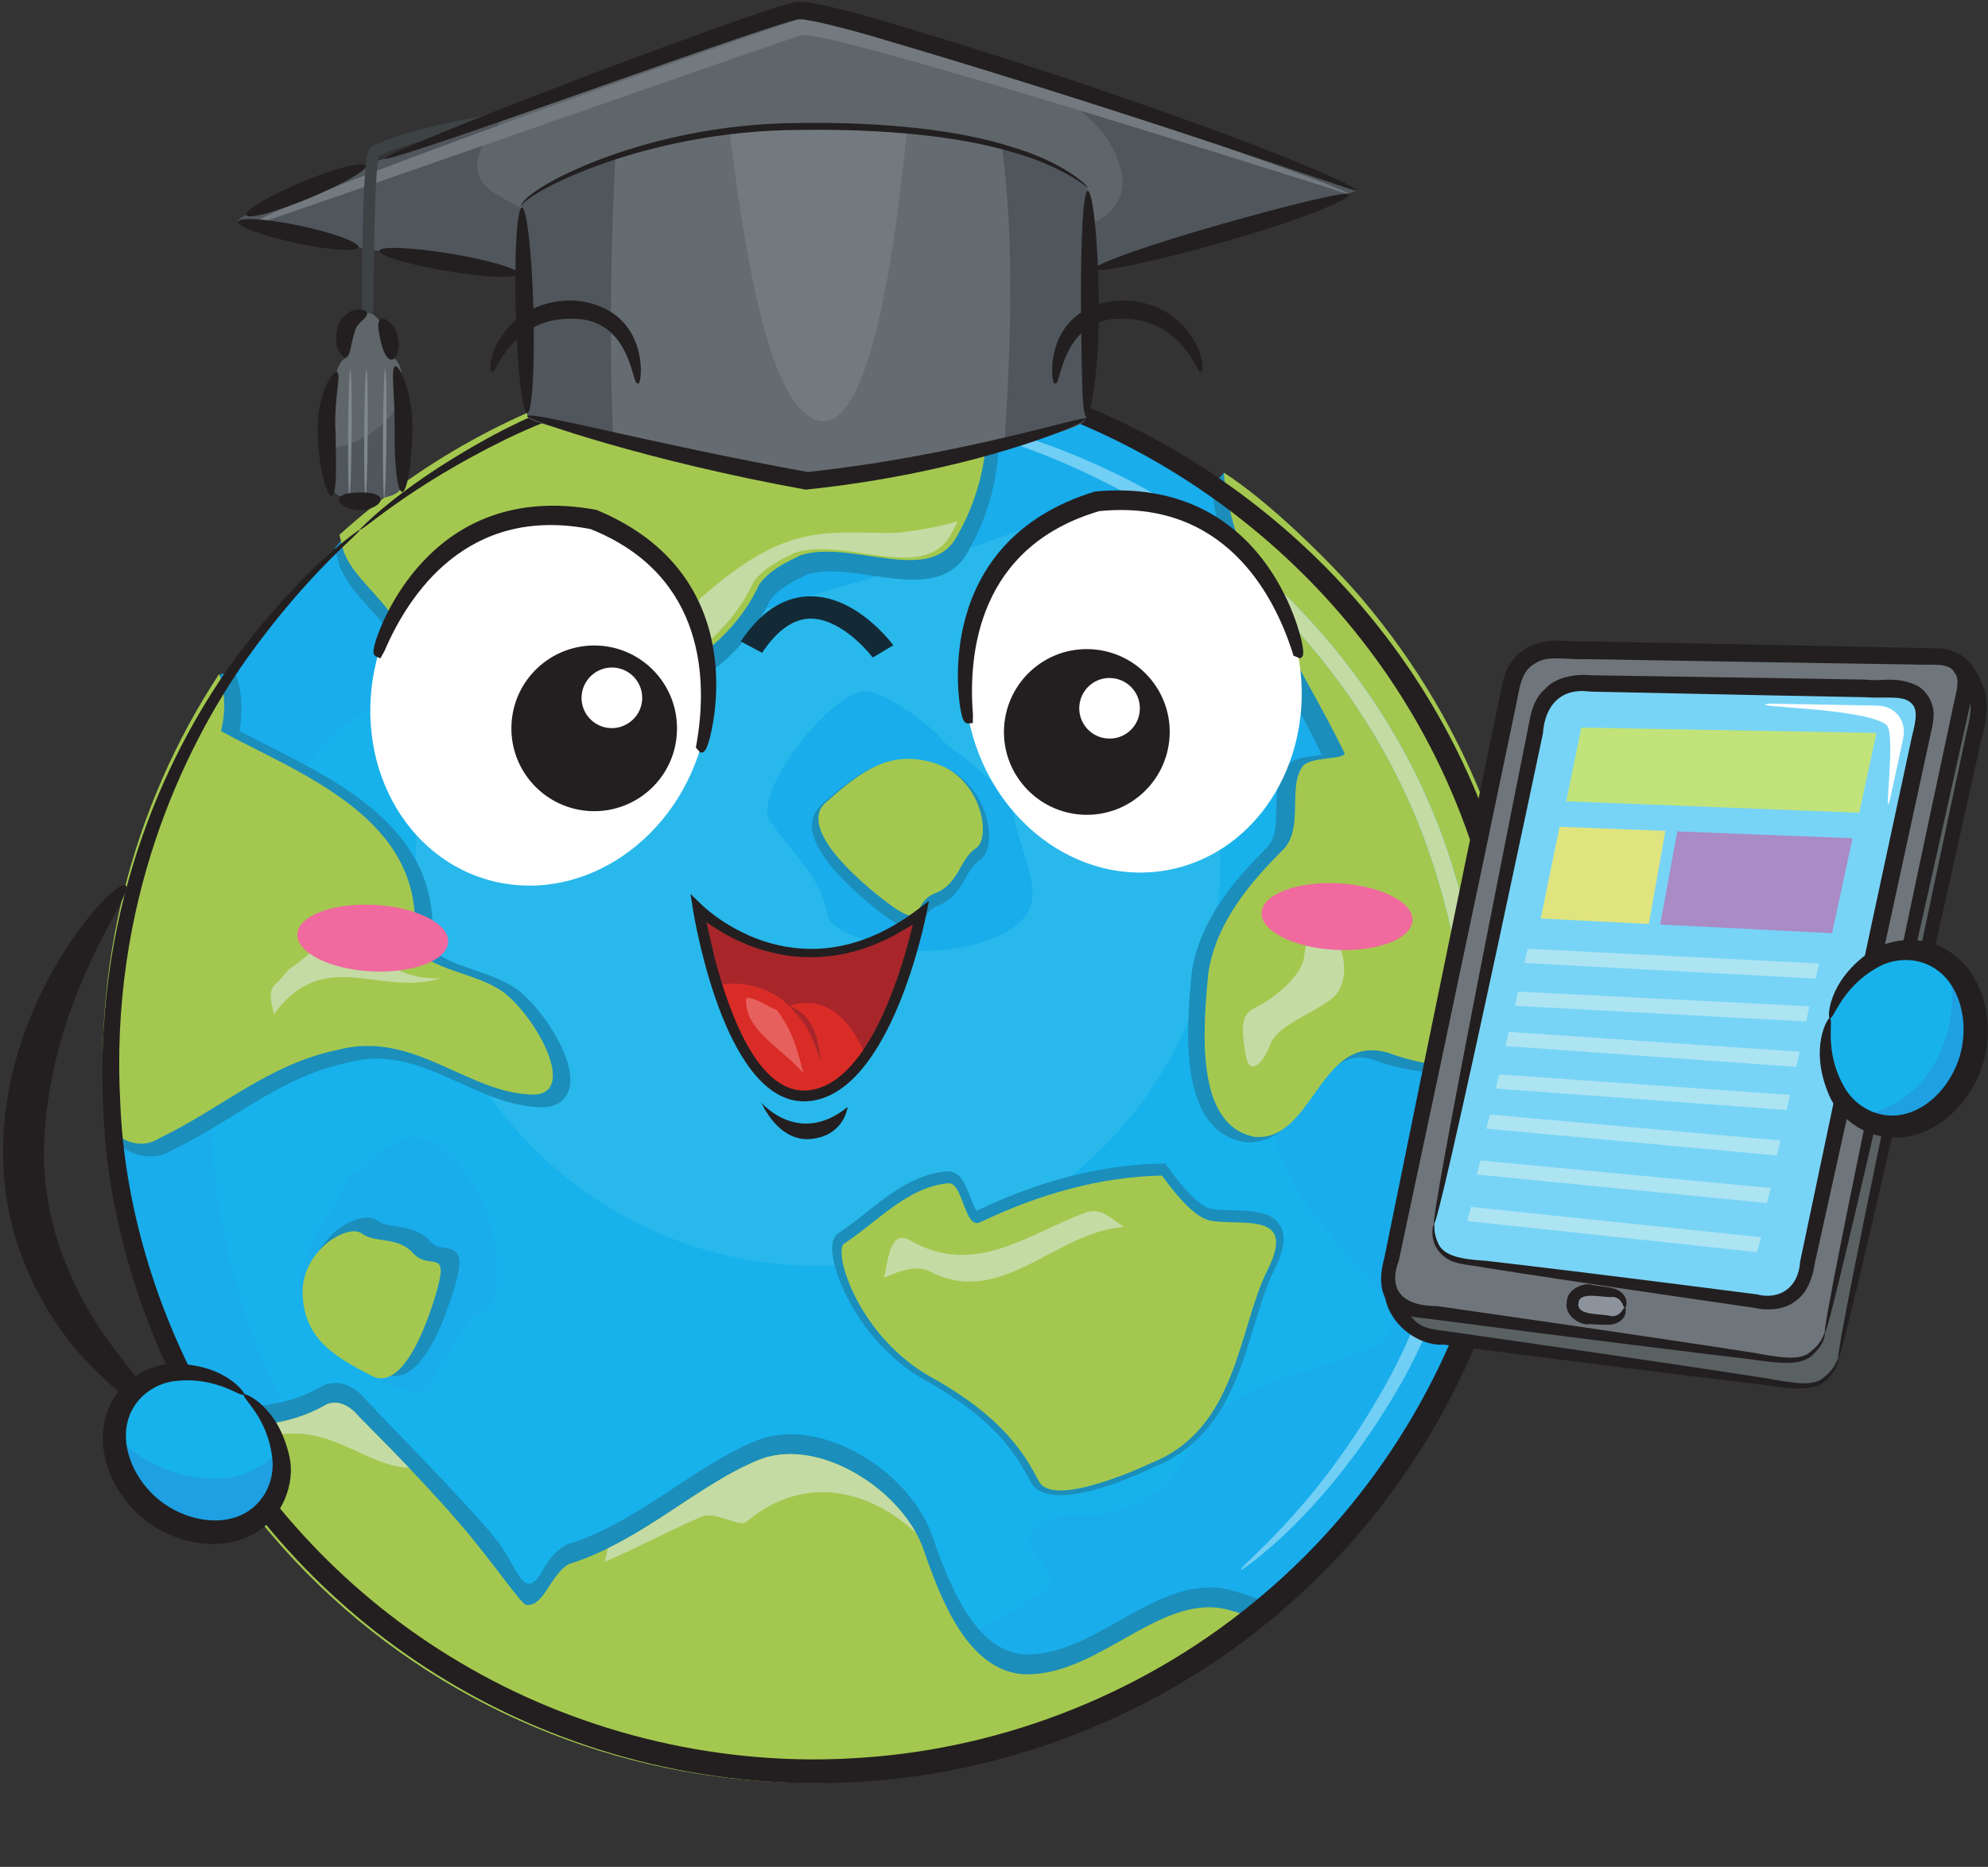 <?xml version="1.0" encoding="UTF-8"?><svg xmlns="http://www.w3.org/2000/svg" xmlns:xlink="http://www.w3.org/1999/xlink" height="421.3" preserveAspectRatio="xMidYMid meet" version="1.0" viewBox="-0.7 -0.4 448.6 421.3" width="448.6" zoomAndPan="magnify"><rect x="-0.7" y="-0.4" width="448.6" height="421.3" fill="#333333" stroke="none"/><defs><clipPath id="a"><path d="M 22 79 L 345 79 L 345 402.02 L 22 402.02 Z M 22 79"/></clipPath><clipPath id="b"><path d="M 311 146 L 447.871 146 L 447.871 313 L 311 313 Z M 311 146"/></clipPath><clipPath id="c"><path d="M 409 211 L 447.871 211 L 447.871 257 L 409 257 Z M 409 211"/></clipPath></defs><g><g><path d="M 80.465 119.109 C 147.441 62.355 247.742 70.648 304.492 137.629 C 361.242 204.602 352.945 304.898 285.969 361.656 C 218.992 418.402 118.691 410.109 61.941 343.133 C 5.195 276.152 13.48 175.855 80.465 119.109" fill="#17b2eb"/></g><g><path d="M 125.18 125.211 C 163.434 92.801 220.719 97.535 253.129 135.789 C 285.539 174.039 280.805 231.324 242.547 263.738 C 204.297 296.148 147.016 291.41 114.602 253.156 C 82.191 214.906 86.926 157.621 125.18 125.211" fill="#29b8eb"/></g><g><path d="M 58.277 338.625 C 61.945 334.422 65.152 329.848 67.684 324.758 C 40.43 278.754 38.777 216.344 69.711 170.977 C 83.48 152.152 106.777 153.617 126.809 161.469 C 130.062 162.445 134.176 161.477 136.344 159.672 C 141.539 154.113 143.602 146.273 151.195 143.617 C 181.629 133.016 212.289 127.125 242.961 113.855 C 249.234 111.086 258.773 109.277 263.598 115.074 C 271.316 125.82 274.211 138.137 283.254 149.008 C 291.695 159.152 284.324 173.875 287.816 186.914 C 291.434 198.625 305.914 208.645 299.988 222.168 C 294.789 235.078 283.68 246.785 287.895 259.219 C 291.516 270.93 302.609 281.316 311.055 291.461 C 312.738 294.961 314.309 299.789 312.133 301.602 C 297.887 311.008 276.039 308.336 266.855 328.254 C 264.316 334.047 257.074 340.074 248.258 341.273 C 242.227 341.395 234.246 340.668 231.715 346.457 C 230.746 349.719 238.949 355.156 235.328 358.172 C 200.633 382.551 156.758 384.805 114.777 383.883 C 169.488 409.934 236.734 403.367 285.969 361.656 C 337.84 317.707 354.508 247.641 333.043 187.16 C 326.785 169.543 317.297 152.738 304.492 137.629 C 281.246 110.191 250.695 92.605 218.121 85.301 C 171.172 74.766 120.008 85.598 80.465 119.109 C 14.965 174.594 5.605 271.727 58.277 338.625" fill="#19adec"/></g><g><path d="M 172.891 184.66 C 179.402 193.969 184.367 197.035 186.176 206.582 C 187.738 211.41 205.57 214.672 207.621 214.18 C 216.121 214.258 227.836 211.547 231.27 205.402 C 234.312 199.941 229.613 191.414 228.312 184.992 C 227.594 178.234 218.789 172.078 211.902 166.758 C 212.57 166.254 200.902 156.141 194.48 155.555 C 187.121 155.555 169.52 177.66 172.891 184.66" fill="#19adec"/></g><g><path d="M 59.578 343.891 C 87.254 376.551 125.969 396.66 168.594 400.52 C 211.168 404.367 252.809 391.59 285.844 364.523 L 285.371 361.301 C 282.305 360.027 279.293 359.023 276.438 358.305 C 267.801 356.371 259.703 360.934 251.871 365.352 C 244.926 369.27 237.742 373.328 230.215 372.941 C 219.789 371.984 213.914 358.723 209.559 345.879 C 206.641 337.914 199.293 330.422 190.379 326.285 C 183.336 323.02 176.277 322.383 170.508 324.496 C 164.035 327.027 158.043 330.984 151.691 335.164 C 144.102 340.168 136.254 345.352 127.289 348.156 L 127.113 348.211 L 126.949 348.297 C 124.633 349.559 122.977 351.75 121.816 353.871 C 117.676 361.461 116.062 353.43 111.926 347.875 C 106.625 340.77 86.289 320.285 81.719 315.336 C 79.039 312.109 75.641 310.93 72.461 312.172 L 72.32 312.223 L 72.191 312.301 C 64.285 316.922 55.094 318.129 44.094 315.984 L 42.074 318.777 C 47.098 327.66 52.984 336.109 59.578 343.891" fill="#1b8ebc"/></g><g><path d="M 229.992 377.414 C 217.961 376.309 211.883 361.594 207.637 349.07 C 202.781 335.805 184.305 323.996 171.043 328.855 C 157.051 334.312 144.398 347.324 127.734 352.543 C 123.477 354.852 122.133 362.145 118.121 361.781 C 116.938 361.82 110.973 352.602 102.824 343.164 C 93.246 332.055 81.301 320.387 80.199 319.195 C 78.379 317.004 75.824 315.422 73.031 316.512 C 63.719 321.957 52.84 322.152 42.887 320.203 C 47.781 328.852 53.52 337.621 60.176 345.48 C 116.766 412.266 217.059 420.883 284.52 365.633 C 281.648 364.438 278.754 363.445 275.852 362.727 C 260.652 359.305 246.777 378.273 229.992 377.414" fill="#a4c84f"/></g><g><path d="M 157.941 341.734 C 161.348 340.793 166.316 344.488 167.855 342.934 C 180.965 331.938 195.828 335.98 206.059 345.629 C 199.586 333.871 183.141 324.426 171.043 328.855 C 159.59 333.328 149.031 342.84 136.449 349.016 C 136.242 350.008 136.004 351.016 135.805 352.023 C 143.105 348.941 150.332 344.957 157.941 341.734" fill="#c5dba4"/></g><g><path d="M 91.59 330.852 C 91.43 330.688 91.273 330.52 91.117 330.352 C 91.031 330.5 90.945 330.656 90.859 330.805 C 91.105 330.824 91.348 330.844 91.59 330.852" fill="#c5dba4"/></g><g><path d="M 64.051 323.16 C 74.848 322.336 82.082 330.027 90.859 330.805 C 90.945 330.656 91.031 330.5 91.117 330.352 C 85.465 324.445 80.863 319.914 80.199 319.195 C 78.379 317.004 75.824 315.422 73.031 316.512 C 66.738 320.191 59.727 321.465 52.773 321.316 C 56.637 322.578 60.422 323.391 64.051 323.16" fill="#c5dba4"/></g><g><path d="M 279.91 257.305 L 280 257.328 L 280.09 257.336 C 287.25 257.984 291.348 252.238 294.953 247.16 C 299.77 240.391 303.086 236.379 310.254 239.117 C 321.641 243.102 334.117 242.531 342.852 237.66 L 343.824 235.941 C 342.812 198.785 329.559 164.133 305.488 135.727 C 294.918 123.242 280.531 109.551 275.469 106.281 L 272.781 109.312 C 274.25 129.344 288.547 151.25 297.566 169.957 C 297.172 170.016 296.762 170.066 296.426 170.113 C 294.117 170.398 291.492 170.715 289.93 172.023 L 289.809 172.117 L 289.699 172.238 C 287.453 174.848 287.391 178.488 287.328 182.004 C 287.273 185.406 287.219 188.613 285.348 190.684 C 277.523 198.504 269.977 207.418 268.195 219.156 L 268.195 219.207 L 268.188 219.27 C 267.062 231.555 264.973 254.422 279.91 257.305" fill="#1b8ebc"/></g><g><path d="M 293.512 172.23 C 289.648 176.715 293.629 186.059 289.023 191.156 C 281.422 198.742 273.691 207.711 271.941 219.285 C 270.812 231.617 268.809 253.527 282.383 256.148 C 296.078 257.402 297.082 231.262 313.77 237.613 C 324.23 241.266 336.473 241.281 345.508 236.234 C 344.52 200.289 331.77 164.406 306.715 134.84 C 299.547 126.383 285.215 112.395 275.469 106.281 C 276.992 127.078 293.344 150.16 302.73 169.625 C 302.598 170.992 295.75 170.367 293.512 172.23" fill="#a4c84f"/></g><g><path d="M 23.828 256.098 C 28.785 260.816 33.977 261.848 38.434 258.988 L 38.234 259.094 C 43.27 256.676 47.836 253.867 52.254 251.145 C 60.414 246.129 68.117 241.387 78.055 239.328 C 87.441 236.887 95.047 240.336 103.102 243.996 C 109.062 246.691 115.227 249.48 121.938 249.492 C 125.898 249.289 127.215 246.961 127.672 245.594 C 129.656 239.48 122.352 228.004 116.453 223.238 C 113.484 220.945 109.676 219.641 106 218.395 C 100.234 216.43 96.73 215.02 96.734 212.062 L 96.73 212.234 C 98.973 187.699 77.121 176.645 59.566 167.766 C 59.566 167.766 55.02 165.414 53.32 164.539 C 54.125 160.297 53.945 156.195 52.633 152.059 L 49.227 151.594 C 29.289 181.891 20.059 218.574 23.242 254.887 L 23.309 255.602 L 23.828 256.098" fill="#1b8ebc"/></g><g><path d="M 23.086 253.746 C 26.625 257.109 31.07 259.172 35.363 256.41 C 49.473 249.613 59.816 239.77 75.629 236.492 C 92.902 232.008 105.059 246.609 119.891 246.617 C 129.371 246.141 120.746 229.836 113.215 223.746 C 106.285 218.391 92.789 218.504 92.785 211.086 C 95.238 184.328 67.148 174.34 49.16 164.602 C 50.34 159.863 50.027 155.605 48.77 151.664 C 28.715 182.133 19.984 218.27 23.086 253.746" fill="#a4c84f"/></g><g><path d="M 98.68 220.395 C 87.859 220.75 82.395 214.184 77.773 205.664 C 73.863 210.199 69.57 215.051 64.496 218.324 C 63.59 219.477 62.594 220.613 61.469 221.719 C 59.578 223.281 60.691 225.992 61.09 228.559 C 61.309 228.305 61.48 228.051 61.586 227.793 C 73.023 213.328 84.82 224.52 98.68 220.395" fill="#c5dba4"/></g><g><path d="M 92.047 155.504 C 96.551 157.477 101.527 156.723 106.336 156 C 110.652 155.348 114.727 154.742 118.406 155.93 C 120.332 156.789 121.574 157.949 122.773 159.066 C 124.93 161.066 127.145 163.141 132.164 162.605 L 132.258 162.598 L 132.352 162.57 C 144.586 160.039 154.422 155.691 161.762 149.578 C 166.645 145.516 170.41 140.664 173.078 135.062 C 173.645 134.289 174.305 133.609 175.035 133.004 C 176.871 131.477 179.145 130.363 181.516 129.223 C 185.703 127.965 190.988 128.738 196.113 129.492 C 202.77 130.488 210.121 131.586 214.953 127.566 C 216.18 126.539 217.238 125.188 218.09 123.422 C 224.699 111.75 226.488 97.195 222.742 85.414 L 221.367 84.141 C 197.176 78.406 171.613 78.332 147.449 83.887 C 122.117 89.715 99.145 101.246 79.176 118.16 L 74.875 123.262 L 75.957 127.398 L 75.977 127.441 C 77.34 130.953 79.938 133.816 82.438 136.574 C 84.227 138.551 86.066 140.59 87.484 142.871 C 87.949 143.891 88.055 145.496 88.152 147.051 C 88.344 150.141 88.594 153.988 92.047 155.504" fill="#1b8ebc"/></g><g><path d="M 76.906 124.207 C 79.098 129.801 84.812 133.699 88.332 139.414 C 90.035 142.938 88.082 149.504 91.973 151.207 C 99.758 154.621 109.73 148.793 118.238 151.586 C 124.078 154.152 124.316 158.891 131.129 158.168 C 146.941 154.891 163.121 147.609 170.664 131.434 C 172.988 128.27 176.504 126.574 180.035 124.875 C 191.84 121.227 209.703 132.309 215.547 120.027 C 221.379 109.805 224.008 95.73 220.094 83.441 C 172.289 72.125 119.926 82.871 79.57 117.062 C 78.32 118.121 77.098 119.203 75.891 120.285 C 76.184 121.594 76.52 122.902 76.906 124.207" fill="#a4c84f"/></g><g><path d="M 181.094 120.703 C 158.367 125.648 145.871 153.621 123.887 154.902 C 125.484 156.238 126.539 157.953 129.836 157.594 C 145.645 154.324 161.82 147.039 169.371 130.863 C 171.684 127.711 175.219 126.004 178.742 124.309 C 190.535 120.656 208.41 131.734 214.258 119.461 C 214.656 118.746 215.043 118 215.422 117.254 C 210.895 118.492 206.242 119.398 201.398 119.859 C 195.328 119.977 187.297 119.246 181.094 120.703" fill="#c5dba4"/></g><g><path d="M 187.551 195.914 C 190.121 198.887 193.262 201.66 195.438 203.469 C 197.602 205.25 198.812 206.246 199.609 206.699 C 199.605 206.703 199.594 206.699 199.594 206.699 C 202.492 208.77 204.176 209.449 205.582 209.125 C 206.918 208.824 207.516 207.734 208.039 206.773 C 208.637 205.695 209.184 204.676 210.77 204.078 C 214.348 202.719 215.906 199.996 217.281 197.594 C 218.195 195.996 218.98 194.613 220.227 193.812 C 222.008 192.668 222.82 189.941 222.387 186.508 C 221.695 181.016 217.902 174.449 210.977 172.145 C 200.137 168.535 193.254 173.602 184.703 181.164 C 182.133 183.441 180.543 187.84 187.551 195.914" fill="#1b8ebc"/></g><g><path d="M 200.449 203.984 C 208.254 209.551 204.914 203.227 210.285 201.195 C 215.684 199.145 215.863 193.395 219.48 191.059 C 223.105 188.742 220.875 175.371 210.559 171.938 C 200.246 168.508 193.656 173.609 185.672 180.68 C 177.688 187.742 200.449 203.984 200.449 203.984" fill="#a4c84f"/></g><g><path d="M 67.934 284.988 C 66.41 289.602 67.355 296.055 70.438 299.117 C 77.266 305.414 84.867 313.238 94.125 313.789 C 94.727 313.527 95.25 313.207 95.629 312.805 C 101.387 304.195 102.363 298.953 109.871 294.277 C 113.465 291.352 110.348 275.117 109.262 273.531 C 106.508 266.281 100.34 257.215 93.988 256.34 C 88.352 255.559 82.672 262.328 77.656 265.562 C 75.582 272.121 69.594 277.527 67.934 284.988" fill="#19adec"/></g><g><path d="M 97.164 302.188 C 98.836 299.012 100.156 295.434 100.969 292.988 C 101.777 290.559 102.219 289.203 102.344 288.371 L 102.352 288.387 C 103.152 285.23 103.18 283.586 102.438 282.496 C 101.734 281.461 100.609 281.312 99.617 281.188 C 98.512 281.039 97.469 280.906 96.434 279.754 C 94.098 277.16 91.266 276.734 88.766 276.359 C 87.109 276.113 85.676 275.902 84.586 275.105 C 83.027 273.973 80.438 274.184 77.66 275.68 C 73.223 278.082 68.895 283.473 69.219 290.125 C 69.727 300.523 76.316 304.707 85.566 309.477 C 88.344 310.914 92.605 310.801 97.164 302.188" fill="#1b8ebc"/></g><g><path d="M 98.16 289.855 C 100.316 281.387 96.047 286.312 92.539 282.418 C 89.016 278.512 84.066 280.258 80.891 277.945 C 77.723 275.637 67.102 281.949 67.59 291.848 C 68.074 301.734 74.594 305.66 83.227 310.105 C 91.871 314.566 98.16 289.855 98.16 289.855" fill="#a4c84f"/></g><g><path d="M 300.348 210.512 C 303.285 215.559 303.781 222.074 299.445 225.273 C 295.105 228.473 287.445 231.145 285.945 235.277 C 284.434 239.418 281.188 242.934 280.348 237.461 C 279.492 231.992 279.133 228.59 282.422 227.082 C 285.703 225.59 293.168 220.207 293.609 215.301 C 294.059 210.395 297.426 205.531 300.348 210.512" fill="#c5dba4"/></g><g><path d="M 327.551 196.844 C 342.02 243.762 329.395 289.633 312.949 316.023 C 296.402 343.164 279.227 354.023 279.387 353.891 C 278.555 353.188 294.949 341.598 310.539 314.621 C 326.059 288.336 337.848 243.633 323.77 197.98 C 310.23 152.172 275.562 121.594 248.191 108.207 C 220.328 94.199 200.242 93.746 200.551 92.617 C 200.336 92.68 220.676 92.094 249.422 105.703 C 277.621 118.676 313.633 149.75 327.551 196.844" fill="#29b8eb"/></g><g><path d="M 323.77 197.98 C 337.848 243.633 326.059 288.336 310.539 314.621 C 294.949 341.598 278.555 353.188 279.387 353.891 C 279.227 354.023 296.402 343.164 312.949 316.023 C 329.395 289.633 342.02 243.762 327.551 196.844 C 313.633 149.75 277.621 118.676 249.422 105.703 C 220.676 92.094 200.336 92.68 200.551 92.617 C 200.242 93.746 220.328 94.199 248.191 108.207 C 250.094 109.137 252.035 110.16 253.996 111.254 C 257.703 111.215 261.223 112.219 263.598 115.074 C 264.492 116.324 265.32 117.598 266.105 118.883 C 289.172 135.094 313.066 161.773 323.77 197.98" fill="#71cef4"/></g><g><path d="M 200.551 92.617 C 200.336 93.395 209.734 93.852 224.656 98.59 C 224.66 97.879 224.648 97.172 224.617 96.469 C 209.691 92.41 200.406 92.66 200.551 92.617" fill="#8cc9e3"/></g><g><path d="M 221.91 97.746 C 221.938 97.09 221.941 96.43 221.941 95.77 C 208.59 92.441 200.414 92.66 200.551 92.617 C 200.352 93.344 208.594 93.793 221.91 97.746" fill="#c5dba4"/></g><g><path d="M 327.551 196.844 C 317.645 163.32 296.547 137.926 275.031 121.387 C 275.586 123.336 276.227 125.293 276.93 127.254 C 296.316 143.676 314.742 167.434 323.77 197.98 C 328.336 212.789 330.168 227.496 330.051 241.516 C 331.348 241.379 332.625 241.18 333.867 240.926 C 334.023 226.734 332.176 211.844 327.551 196.844" fill="#8cc9e3"/></g><g><path d="M 327.551 196.844 C 318.461 166.086 299.945 142.16 280.336 125.652 C 281.332 128.184 282.438 130.719 283.625 133.258 C 300.465 149.273 315.789 170.977 323.77 197.98 C 328.191 212.324 330.062 226.574 330.062 240.188 C 331.348 240.148 332.625 240.051 333.887 239.891 C 333.938 226.016 332.062 211.48 327.551 196.844" fill="#c5dba4"/></g><g clip-path="url(#a)"><path d="M 287.754 363.758 C 260.996 386.527 227.453 399.469 194.488 401.625 C 161.441 403.977 129.227 395.703 102.969 380.559 C 49.484 349.863 23.832 294.035 22.555 248.785 C 20.527 202.57 38.152 167.344 53.055 147.262 C 68.426 126.875 80.535 119.062 80.465 119.109 C 81.016 119.637 69.418 128.016 54.797 148.512 C 40.609 168.711 23.961 203.516 26.445 248.586 C 28.184 292.73 53.574 346.672 105.492 376.152 C 130.984 390.695 162.176 398.586 194.113 396.234 C 225.98 394.074 258.328 381.555 284.191 359.551 C 310.137 337.652 327.801 307.805 335.168 276.723 C 342.73 245.602 340.07 213.539 329.91 186.004 C 309.355 129.949 260.312 96.051 217.055 87.086 C 173.004 77.234 135.938 87.941 113.68 98.617 C 91.062 109.676 80.895 119.738 80.465 119.109 C 80.406 119.172 90.102 108.512 112.734 96.695 C 134.992 85.293 172.637 73.695 217.891 83.281 C 262.316 91.969 313.176 126.441 334.672 184.238 C 345.301 212.629 348.168 245.766 340.422 277.973 C 332.879 310.141 314.605 341.098 287.754 363.758" fill="#231f20"/></g><g><path d="M 208.273 311.219 C 223.508 319.73 228.418 327.422 231.824 333.949 C 235.719 341.41 254.109 333.34 259.656 330.691 L 259.531 330.738 C 274.43 324.832 278.609 311.02 282.297 298.824 C 283.703 294.195 285.023 289.828 286.832 286.219 C 289.125 281.648 289.543 278.449 288.164 276.133 C 286.277 272.973 281.852 272.859 277.566 272.738 C 275.84 272.695 274.055 272.641 272.605 272.391 C 271.066 272.121 268.121 270.262 262.832 262.984 L 262.254 262.18 L 261.258 262.199 C 247.941 262.43 233.941 266.012 219.645 272.836 C 219.207 272.277 218.617 270.727 218.254 269.754 C 217.219 267.031 215.938 263.633 212.855 263.93 C 205.688 264.617 200.148 268.984 194.785 273.207 C 192.707 274.852 190.562 276.539 188.387 277.953 L 188.125 278.125 L 187.934 278.359 C 187.039 279.492 186.859 281.359 187.395 284.039 C 188.785 291.051 195.488 304.082 208.273 311.219" fill="#1b8ebc"/></g><g><path d="M 213.246 266.625 C 203.934 267.52 197.383 275.309 189.629 280.348 C 187.48 283.059 193.363 301.402 209.402 310.367 C 225.441 319.324 230.371 327.453 233.723 333.871 C 237.062 340.293 259.039 329.773 259.039 329.773 C 278.594 322.016 278.66 299.473 285.34 286.176 C 292.012 272.871 279.691 276.328 272.484 275.062 C 269.262 274.496 265.32 270.164 261.496 264.898 C 247.738 265.137 233.766 269.062 220.453 275.445 C 216.902 277.121 216.656 266.289 213.246 266.625" fill="#a4c84f"/></g><g><path d="M 208.777 286.344 C 225.117 295.188 237.359 277.52 252.973 276.492 C 249.883 274.59 247.676 271.93 244.277 273.254 C 231.613 277.809 219.234 288.117 204.512 279.414 C 200.488 277.234 199.75 282.934 198.809 287.965 C 202.426 286.277 206.098 285.164 208.777 286.344" fill="#c5dba4"/></g><g><path d="M 9.23 261.836 C 9.789 279.551 17.746 294.238 24.84 303.691 C 31.973 313.242 37.52 318.598 36.605 319.695 C 35.941 320.555 28.871 317.008 19.875 307.875 C 11.008 298.992 0.684 282.559 0.051 262.188 C -0.707 241.914 7.117 225.008 13.734 214.414 C 20.57 203.691 26.699 198.566 27.613 199.387 C 30.43 200.688 8.828 225.777 9.23 261.836" fill="#231f20"/></g><g><path d="M 54.406 314.262 C 63.121 321.234 65.523 332.719 59.766 339.914 C 54.008 347.109 42.277 347.289 33.562 340.316 C 24.844 333.34 22.445 321.855 28.203 314.66 C 33.957 307.469 45.688 307.289 54.406 314.262" fill="#17b2eb"/></g><g><path d="M 25.113 323.012 C 24.781 329.051 27.766 335.676 33.562 340.316 C 42.277 347.289 54.008 347.109 59.766 339.914 C 62.625 336.34 63.465 331.711 62.527 327.102 C 59.238 330.129 55.422 332.453 50.398 333.172 C 40.734 334.051 31.07 330.109 25.113 323.012" fill="#1ea0e2"/></g><g><path d="M 31.84 342.465 C 24.914 336.891 21.074 327.918 23.004 319.871 C 24.992 311.613 32.668 307.375 38.395 307.391 C 50.359 307.309 54.852 314.281 54.406 314.262 C 53.941 315.285 48.449 310.129 38.805 311.266 C 34.137 311.77 29.141 315.195 27.957 320.992 C 26.793 326.742 29.723 333.668 35.281 338.164 C 40.891 342.602 48.289 343.941 53.645 341.543 C 59.039 339.117 61.285 333.488 60.754 328.824 C 59.746 319.164 53.508 314.938 54.406 314.262 C 54.285 313.828 62.074 316.68 64.625 328.371 C 65.895 333.953 63.445 342.375 55.824 346.129 C 48.398 349.777 38.801 348 31.84 342.465" fill="#231f20"/></g><g><path d="M 104.812 26.438 C 92.914 28.793 87.359 30.625 84.742 32.031 C 85.156 32.781 85.574 33.535 86.02 34.27 C 90.746 31.668 109.469 27.844 126.34 25.441 L 125.969 22.84 C 125.863 22.852 115.297 24.363 104.812 26.438" fill="#3d4344"/></g><g><path d="M 305.316 42.629 C 305.316 42.629 219.883 72.051 182.426 70.957 C 174.664 70.73 55.32 52.48 53.012 49.625 C 50.699 46.77 172.695 3.992 179.344 1.977 C 185.984 -0.043 306.211 41.105 305.316 42.629" fill="#5f666a"/></g><g><path d="M 114.5 24.871 C 108.113 30.871 103.172 38.422 110.945 43.27 C 142.18 61.832 178.285 56.625 212.484 55.395 C 226.297 55.16 255.887 54.008 252.336 38.277 C 248.102 20.633 225.773 16.371 209.227 9.449 C 246.777 20.926 305.945 41.559 305.316 42.629 C 305.316 42.629 219.883 72.051 182.426 70.957 C 174.664 70.73 55.32 52.48 53.012 49.625 C 51.832 48.176 82.867 36.375 114.5 24.871" fill="#4f565c"/></g><g><path d="M 180.055 7.559 C 174.34 9.293 56.852 50.566 56.625 50.289 C 54.359 47.5 173.809 5.668 180.312 3.691 C 186.816 1.723 304.523 41.949 303.645 43.438 C 303.645 43.438 185.754 5.828 180.055 7.559" fill="#727a7f"/></g><g><path d="M 180.465 28.121 C 232.066 27.406 244.719 41.922 244.719 41.922 C 244.719 41.922 246.602 67.594 244.289 94.066 C 243.906 98.441 185.539 108.277 185.539 108.277 C 184.469 108.09 118.434 96.52 118.301 93.52 C 117.555 76.527 116.871 53.43 117.066 46.441 C 117.164 42.941 142.219 28.652 180.465 28.121" fill="#656c71"/></g><g><path d="M 244.719 41.922 C 244.719 41.922 240.152 36.703 225.387 32.68 C 228.281 54.926 227.34 77.594 225.938 100.395 C 236.066 98.055 244.148 95.688 244.289 94.066 C 246.602 67.594 244.719 41.922 244.719 41.922" fill="#4f565c"/></g><g><path d="M 138.164 34.883 C 124.824 39.266 117.121 44.504 117.066 46.441 C 116.871 53.43 117.555 76.527 118.301 93.52 C 118.348 94.59 126.789 96.754 137.676 99.102 C 137.027 83.973 136.758 62.676 138.164 34.883" fill="#4f565c"/></g><g><path d="M 185.469 94.684 C 195.59 93.762 201.078 58.406 203.945 28.98 C 197.191 28.34 189.43 27.996 180.465 28.121 C 174.617 28.203 169.082 28.605 163.895 29.246 C 166.824 51.23 172.199 94.754 185.469 94.684" fill="#727a7f"/></g><g><path d="M 180.176 27.352 C 198.773 27.094 215.719 28.957 227.41 32.691 C 239.27 36.141 245.062 41.699 244.719 41.922 C 244.723 41.98 238.879 36.891 227.094 33.754 C 215.48 30.336 198.688 28.66 180.199 28.914 C 142.816 28.953 115.145 44.754 117.066 46.441 C 114.477 44.133 142.434 27.355 180.176 27.352" fill="#231f20"/></g><g><path d="M 82.324 33.984 C 80.879 38.613 80.91 70.539 80.918 74.164 L 83.547 74.156 C 83.539 68.93 83.586 58.992 83.805 50.355 C 83.996 43.004 84.309 36.613 84.816 34.855 C 85.023 34.637 85.441 34.441 86.02 34.27 C 86.668 32.812 86.68 32.32 85.242 31.812 C 82.793 32.516 82.52 33.371 82.324 33.984" fill="#3d4344"/></g><g><path d="M 89.91 109.141 C 89.91 105.055 90.582 87.414 89.926 83.828 C 89.273 80.238 87.242 79.801 87.242 79.801 C 87.641 75.402 84.801 70.328 82.359 70.242 C 79.922 70.152 78.395 71.883 77.68 74.234 C 76.957 76.59 77.629 80.34 77.629 80.34 C 72.547 81.082 73.98 106.473 74.754 110.309 C 74.754 113.109 89.91 113.227 89.91 109.141" fill="#5f666a"/></g><g><path d="M 74.016 100.738 C 74.152 105.211 74.488 109.004 74.754 110.309 C 74.754 113.109 89.91 113.227 89.91 109.141 C 89.91 106.176 90.262 96.078 90.207 89.387 C 86.887 95.566 80.492 100.055 74.016 100.738" fill="#4f565c"/></g><g><path d="M 77.863 97.41 C 77.918 89.355 78.141 82.824 78.355 82.828 C 78.574 82.828 78.699 89.359 78.641 97.418 C 78.586 105.473 78.363 112.004 78.148 112.004 C 77.934 112.004 77.805 105.469 77.863 97.41" fill="#7f898d"/></g><g><path d="M 81.492 97.41 C 81.547 89.355 81.773 82.824 81.984 82.828 C 82.203 82.828 82.332 89.359 82.273 97.418 C 82.215 105.473 81.992 112.004 81.777 112.004 C 81.562 112.004 81.434 105.469 81.492 97.41" fill="#7f898d"/></g><g><path d="M 85.719 97.41 C 85.777 89.355 85.996 82.824 86.215 82.828 C 86.43 82.828 86.555 89.359 86.5 97.418 C 86.441 105.473 86.219 112.004 86.004 112.004 C 85.785 112.004 85.66 105.469 85.719 97.41" fill="#7f898d"/></g><g><path d="M 181.586 106.113 C 215.855 102.426 244.289 93.211 244.289 94.066 C 244.68 95.262 217.797 106.34 181.105 110.09 C 145.492 103.676 118.145 94.289 118.301 93.52 C 118.578 92.137 146.812 99.848 181.586 106.113" fill="#231f20"/></g><g><path d="M 119.676 69.613 C 120.008 82.441 119.379 92.859 118.273 92.891 C 117.172 92.918 116.004 82.543 115.672 69.719 C 115.336 56.891 115.965 46.473 117.066 46.441 C 118.172 46.414 119.34 56.789 119.676 69.613" fill="#231f20"/></g><g><path d="M 247.223 68.105 C 247.395 82.176 245.617 93.699 244.34 93.512 C 243.43 93.359 243.379 82.145 243.219 68.117 C 243.168 54.109 243.672 42.723 244.77 42.688 C 245.879 42.645 247.172 54.02 247.223 68.105" fill="#231f20"/></g><g><path d="M 67.023 50.551 C 74.535 52.145 80.438 54.316 80.207 55.395 C 79.98 56.477 73.703 56.062 66.195 54.469 C 58.684 52.879 52.781 50.707 53.012 49.625 C 53.238 48.547 59.516 48.961 67.023 50.551" fill="#231f20"/></g><g><path d="M 100.922 56.836 C 109.598 58.273 116.477 60.297 116.309 61.379 C 116.137 62.477 108.941 62.227 100.27 60.789 C 91.594 59.355 84.711 57.297 84.895 56.207 C 85.074 55.117 92.25 55.402 100.922 56.836" fill="#231f20"/></g><g><path d="M 67.547 40.625 C 74.984 37.508 81.445 35.941 81.84 36.992 C 82.215 38.012 76.512 41.211 69.086 44.32 C 61.66 47.414 55.305 49.152 54.871 48.137 C 54.438 47.121 60.098 43.727 67.547 40.625" fill="#231f20"/></g><g><path d="M 196.16 3.602 C 257.699 21.641 306.012 40.961 305.316 42.629 C 305.184 43.008 256.363 25.422 195.082 7.461 C 191.254 6.391 187.445 5.371 183.73 4.555 C 181.809 4.219 180.117 3.711 178.902 4.094 C 177.168 4.535 175.34 5.133 173.57 5.691 C 166.441 8.004 159.574 10.414 153.039 12.691 C 139.969 17.266 128.207 21.438 118.312 24.898 C 98.523 31.82 86.215 35.922 86.02 35.402 C 85.828 34.891 97.785 29.852 117.328 22.242 C 127.105 18.441 138.77 13.992 151.797 9.219 C 158.316 6.84 165.152 4.355 172.355 1.957 C 174.18 1.371 175.961 0.77 177.941 0.254 C 180.492 -0.395 182.691 0.367 184.559 0.656 C 188.453 1.496 192.285 2.523 196.16 3.602" fill="#231f20"/></g><g><path d="M 274.5 50.297 C 290.406 45.785 303.336 42.648 303.645 43.438 C 304.133 44.715 291.492 49.645 275.605 54.145 C 259.703 58.703 246.543 61.398 246.25 60.336 C 245.953 59.27 258.625 54.844 274.5 50.297" fill="#231f20"/></g><g><path d="M 79.328 74.637 C 78.469 76.711 78.508 80.344 77.172 80.223 C 76.418 80.152 74.23 77.941 75.566 73.258 C 76.121 71.062 78.406 69.527 79.824 69.445 C 81.27 69.406 82.074 69.73 82.145 70.273 C 82.258 71.594 79.68 72.254 79.328 74.637" fill="#231f20"/></g><g><path d="M 89.082 75.555 C 89.707 78.508 88.734 80.754 87.664 80.766 C 86.539 80.789 85.664 78.695 85.18 76.461 C 84.727 74.23 84.363 72.828 84.945 71.828 C 85.52 70.758 88.52 72.43 89.082 75.555" fill="#231f20"/></g><g><path d="M 75.027 97.371 C 75.152 104.98 75.395 111.461 73.984 111.539 C 73.199 111.578 71.172 105.512 71.02 97.449 C 70.512 89.156 74.457 82.887 75.383 83.562 C 76.375 84.137 74.562 89.785 75.027 97.371" fill="#231f20"/></g><g><path d="M 92.352 96.34 C 92.266 104.371 91.117 110.574 90.074 110.609 C 88.906 110.641 88.262 104.086 88.348 96.375 C 88.426 88.688 87.398 82.695 88.441 82.281 C 89.461 81.828 92.441 88.172 92.352 96.34" fill="#231f20"/></g><g><path d="M 80.457 110.762 C 82.773 110.668 84.848 111.039 85.176 112.125 C 85.5 113.148 83.457 114.648 80.531 114.766 C 77.52 114.828 75.258 112.918 75.852 112.008 C 76.461 110.992 78.184 110.785 80.457 110.762" fill="#231f20"/></g><g><path d="M 292.152 147.012 C 296.652 169.977 283.656 191.84 263.164 195.875 C 242.609 199.898 222.34 184.559 217.82 161.602 C 213.324 138.648 226.305 116.77 246.828 112.727 C 267.359 108.699 287.652 124.047 292.152 147.012" fill="#fff"/></g><g><path d="M 263.219 165.867 C 262.602 176.176 253.758 184.055 243.453 183.449 C 233.156 182.836 225.254 173.988 225.879 163.684 C 226.496 153.383 235.324 145.496 245.648 146.117 C 255.957 146.719 263.832 155.566 263.219 165.867" fill="#231f20"/></g><g><path d="M 256.5 159.852 C 256.293 163.621 253.031 166.52 249.27 166.254 C 245.52 166.066 242.633 162.816 242.848 159.035 C 243.082 155.277 246.277 152.387 250.074 152.613 C 253.855 152.852 256.734 156.07 256.5 159.852" fill="#fff"/></g><g><path d="M 246.512 110.5 L 246.309 110.539 C 209.414 121.891 215.746 158.113 216.043 159.656 C 216.516 162.203 216.91 162.91 217.816 162.852 L 218.816 162.777 L 218.848 160.852 C 217.742 147.176 219.969 123.02 247.352 114.945 C 275.395 112.137 286.68 133.59 290.883 146.617 L 291.18 147.57 L 292.633 148.164 C 293.484 147.883 293.59 147.074 293.07 144.543 C 292.762 143.012 284.93 107.059 246.512 110.5" fill="#231f20"/></g><g><path d="M 283.977 205.543 C 283.762 209.699 291.227 213.453 300.598 213.949 C 310.023 214.453 317.809 211.5 318.023 207.332 C 318.258 203.207 310.789 199.441 301.402 198.949 C 292.004 198.449 284.195 201.398 283.977 205.543" fill="#f0699f"/></g><g><path d="M 128.531 67.398 C 147.121 68.727 144.047 88.258 143.18 86.016 C 141.934 87.258 141.949 71.477 128.57 71.531 C 114.715 71.195 111.098 83.941 110.547 83.43 C 108.387 84.516 111.348 67.309 128.531 67.398" fill="#231f20"/></g><g><path d="M 252.094 67.398 C 233.504 68.727 236.582 88.258 237.445 86.016 C 238.691 87.258 238.676 71.477 252.055 71.531 C 265.91 71.195 269.527 83.941 270.078 83.43 C 272.242 84.516 269.277 67.309 252.094 67.398" fill="#231f20"/></g><g><path d="M 84.809 146.664 C 78.156 169.117 89.039 192.121 109.102 198.062 C 129.152 203.992 150.797 190.602 157.449 168.176 C 164.098 145.75 153.215 122.742 133.152 116.809 C 113.082 110.875 91.457 124.238 84.809 146.664" fill="#fff"/></g><g><path d="M 114.711 163.305 C 114.328 173.625 122.426 182.293 132.754 182.648 C 143.059 183.004 151.738 174.934 152.055 164.617 C 152.426 154.305 144.367 145.633 134.043 145.277 C 123.715 144.934 115.055 153.004 114.711 163.305" fill="#231f20"/></g><g><path d="M 130.531 156.844 C 130.391 160.605 133.363 163.789 137.105 163.914 C 140.895 164.039 144.078 161.094 144.215 157.316 C 144.34 153.547 141.406 150.379 137.613 150.238 C 133.844 150.121 130.676 153.074 130.531 156.844" fill="#fff"/></g><g><path d="M 84.137 144.047 C 83.363 146.566 83.383 147.402 84.219 147.77 L 85.137 148.172 L 86.098 146.43 C 91.492 133.836 104.711 113.523 132.598 119.008 C 158.891 129.562 158.867 153.809 156.496 167.32 L 156.324 168.305 L 157.328 169.418 C 158.309 169.59 158.754 168.648 159.379 166.48 C 159.809 164.98 169.609 129.449 133.883 114.664 C 95.801 107.598 84.605 142.559 84.137 144.047" fill="#231f20"/></g><g><path d="M 66.391 210.387 C 66.195 214.531 73.617 218.293 83.016 218.801 C 92.426 219.289 100.223 216.348 100.434 212.188 C 100.66 208.055 93.207 204.281 83.809 203.809 C 74.426 203.289 66.629 206.258 66.391 210.387" fill="#f0699f"/></g><g><path d="M 156.91 204.758 C 156.91 204.758 179.539 226.695 207.094 205.816 C 207.094 205.816 199.363 245.469 181.605 246.898 C 163.82 248.316 156.91 204.758 156.91 204.758" fill="#a8262a"/></g><g><path d="M 177.367 226.617 C 173.004 222.336 166.863 220.832 161.059 221.926 C 164.883 233.965 171.461 247.703 181.605 246.898 C 186.789 246.477 191.113 242.742 194.637 237.754 C 188.305 223.09 179.863 225.953 177.367 226.617" fill="#da2c27"/></g><g><path d="M 184.445 238.961 C 182.27 232.781 181.789 231.316 177.367 226.617 C 182.219 228.156 184.141 233.41 184.445 238.961" fill="#a8262a"/></g><g><path d="M 180.578 241.758 C 179.016 235.719 178.051 232.199 174.609 227.566 C 172.617 226.859 169.777 224.594 167.688 224.84 C 167.094 231.895 175.371 235.832 180.578 241.758" fill="#e6615e"/></g><g><path d="M 155.684 204.949 C 156.445 209.527 163.621 249.555 181.68 248.105 C 200.352 246.621 208.211 206.48 208.281 206.074 C 208.281 206.074 208.602 204.488 208.914 202.926 C 208.777 203.027 206.355 204.859 206.355 204.859 C 180.617 224.328 160.012 206.027 157.746 203.879 C 157.746 203.879 156.422 202.598 155.117 201.34 C 155.398 203.129 155.684 204.941 155.684 204.949 Z M 160.566 215.766 L 158.703 207.715 L 160.84 209.109 C 167.027 213.145 183.539 221.266 203.148 209.512 L 205.281 208.234 L 204.488 211.367 L 204.02 213.16 C 200.746 224.887 193.461 244.703 181.488 245.676 C 170.898 246.52 164.266 229.879 160.566 215.766" fill="#231f20"/></g><g><path d="M 171.145 248.48 C 171.145 248.48 179.555 258.355 190.562 249.414 C 190.562 249.414 189.859 255.844 182.383 256.625 C 174.879 257.434 171.145 248.48 171.145 248.48" fill="#231f20"/></g><g><path d="M 181.938 134.172 C 192.469 133.938 200.543 144.742 200.883 145.215 L 196.223 147.996 C 194.383 145.5 188.234 139.059 182.07 139.207 C 178.246 139.289 174.617 141.891 171.266 146.926 L 166.465 144.34 C 170.859 137.723 176.078 134.289 181.938 134.172" fill="#132a36"/></g><g><path d="M 414.129 306.113 C 413.258 310.129 409.211 312.957 405.141 312.402 L 321.566 300.996 C 317.492 300.438 312.352 293.594 313.188 289.574 L 343.496 159.156 C 344.332 155.133 348.379 151.906 352.484 151.98 L 439.117 148.469 C 443.227 148.543 446.629 156.984 445.754 160.996 L 414.129 306.113" fill="#596162"/></g><g clip-path="url(#b)"><path d="M 348.172 150.895 C 366.926 148.645 383.164 149.078 399.973 148.09 C 408.242 147.77 416.363 147.457 424.316 147.156 C 428.297 147.004 432.23 146.855 436.121 146.707 L 439.031 146.598 C 440.789 146.777 441.961 147.383 442.895 148.234 C 444.664 149.891 445.77 151.777 446.488 153.746 C 448.438 157.555 447.473 162.617 446.551 165.805 C 445.75 169.422 444.957 172.988 444.176 176.504 C 442.609 183.535 441.09 190.363 439.613 196.961 C 436.664 210.16 433.902 222.449 431.363 233.668 C 421.219 278.539 414.668 306.23 414.129 306.113 C 413.59 305.996 419.16 278.09 428.602 233.066 C 430.961 221.809 433.562 209.484 436.371 196.254 C 437.773 189.641 439.23 182.801 440.734 175.754 C 441.484 172.23 442.25 168.656 443.023 165.035 C 443.953 161.125 444.613 158.395 443.055 155.094 C 442.488 153.492 441.5 152.031 440.48 151.074 C 439.98 150.551 439.367 150.488 439.184 150.34 L 436.273 150.469 C 432.383 150.637 428.449 150.805 424.473 150.977 C 416.52 151.316 408.398 151.664 400.133 152.012 C 383.965 152.906 365.66 152.973 349.766 154.57 C 346.199 156.035 345.336 159.23 344.465 163.82 L 341.535 176.395 C 339.598 184.715 337.68 192.914 335.793 200.973 C 332.02 217.086 328.371 232.621 324.879 247.422 C 321.387 262.223 318.055 276.285 314.926 289.441 C 314.305 291.785 316.031 294.793 317.914 296.91 C 319.898 299.344 322.141 299.559 325.582 299.984 C 331.797 300.875 337.758 301.73 343.449 302.555 C 366.215 305.844 384.629 308.574 397.34 310.551 C 403.723 311.625 408.715 312.82 411.211 310.129 C 413.785 308.062 413.867 305.98 414.129 306.113 C 414.121 306.016 414.371 308.238 411.734 310.738 C 409.102 313.941 403.219 312.934 397.129 312.098 C 384.352 310.594 365.883 308.289 343.066 305.359 C 337.363 304.625 331.387 303.855 325.16 303.047 C 318.664 303.477 310.73 297.113 311.691 288.691 C 314.684 275.5 317.891 261.41 321.285 246.59 C 324.676 231.766 328.254 216.207 331.973 200.082 C 333.832 192.02 335.727 183.816 337.652 175.492 L 340.57 162.914 C 341.109 159.195 342.836 152.766 348.172 150.895" fill="#231f20"/></g><g><path d="M 411.105 300.336 C 410.23 304.348 406.188 307.18 402.117 306.621 L 318.539 295.215 C 314.469 294.66 311.828 290.918 312.664 286.895 L 340.473 153.379 C 341.312 149.355 345.355 146.125 349.465 146.199 L 436.855 147.785 C 440.961 147.859 443.605 151.203 442.73 155.219 L 411.105 300.336" fill="#6f767b"/></g><g><path d="M 322.902 275.797 C 322.066 279.82 324.711 283.562 328.781 284.117 L 397.586 293.512 C 401.652 294.066 405.699 291.234 406.574 287.223 L 433.492 162.52 C 434.367 158.508 431.727 155.16 427.617 155.09 L 355.512 153.781 C 351.406 153.707 347.359 156.934 346.523 160.957 L 322.902 275.797" fill="#78d4f7"/></g><g><path d="M 422.73 165 C 414.598 164.855 357.641 163.82 356.148 163.793 C 356.066 164.18 354.727 170.715 352.727 180.43 L 418.84 183.012 C 420.867 173.621 422.324 166.871 422.73 165" fill="#c1e379"/></g><g><path d="M 417.34 188.762 L 377.781 187.219 L 373.926 208.242 L 412.715 210.199 C 414.41 202.328 416 194.965 417.34 188.762" fill="#a98bc5"/></g><g><path d="M 375.094 187.113 L 351.227 186.18 C 350.008 192.113 348.539 199.238 346.969 206.879 L 371.367 208.109 L 375.094 187.113" fill="#e0e47e"/></g><g><path d="M 409.754 217.031 L 344.012 213.715 C 343.793 214.77 343.574 215.84 343.355 216.91 L 409.02 220.441 C 409.266 219.297 409.512 218.16 409.754 217.031" fill="#ade4f2"/></g><g><path d="M 407.59 226.699 L 341.844 223.379 C 341.629 224.434 341.406 225.504 341.188 226.578 L 406.852 230.109 C 407.102 228.965 407.344 227.824 407.59 226.699" fill="#ade4f2"/></g><g><path d="M 405.414 236.961 L 339.742 232.465 C 339.508 233.516 339.27 234.578 339.027 235.652 L 404.617 240.355 C 404.887 239.215 405.152 238.082 405.414 236.961" fill="#ade4f2"/></g><g><path d="M 403.246 246.691 L 337.586 242.066 C 337.348 243.117 337.105 244.18 336.863 245.25 L 402.445 250.086 C 402.715 248.945 402.98 247.812 403.246 246.691" fill="#ade4f2"/></g><g><path d="M 401.062 256.98 L 335.496 251.125 C 335.238 252.172 334.98 253.23 334.719 254.297 L 400.195 260.359 C 400.488 259.223 400.777 258.094 401.062 256.98" fill="#ade4f2"/></g><g><path d="M 398.891 267.703 L 333.355 261.484 C 333.094 262.531 332.828 263.59 332.559 264.652 L 398.004 271.078 C 398.301 269.945 398.598 268.82 398.891 267.703" fill="#ade4f2"/></g><g><path d="M 396.707 278.801 L 331.234 271.98 C 330.961 273.023 330.688 274.078 330.406 275.141 L 395.789 282.164 C 396.102 281.035 396.406 279.914 396.707 278.801" fill="#ade4f2"/></g><g><path d="M 430.719 165.895 C 431.703 161.926 432.305 159.203 429.98 157.816 C 428.27 156.582 423.688 157.215 420.266 156.945 C 412.984 156.809 405.812 156.668 398.766 156.527 C 384.672 156.246 371.074 155.957 358.121 155.672 C 351.59 154.773 347.934 158.668 347.461 165.137 C 346.195 171.141 344.961 176.973 343.766 182.605 C 341.371 193.875 339.133 204.371 337.07 213.949 C 328.816 252.266 323.445 275.91 322.902 275.797 C 322.363 275.688 326.758 251.844 334.297 213.379 C 336.18 203.766 338.262 193.238 340.512 181.938 C 341.641 176.285 342.805 170.445 344.012 164.426 C 344.566 161.785 344.945 157.562 348.008 155.031 C 350.434 152.23 355.348 151.652 358.188 151.984 C 371.145 152.168 384.742 152.375 398.836 152.605 C 405.887 152.719 413.059 152.84 420.34 152.965 C 424.027 153.465 427.34 152.016 432.195 154.484 C 434.301 155.824 435.617 158.34 435.641 160.766 C 435.559 163.406 434.969 164.801 434.633 166.738 C 428.32 195.969 422.258 223.801 416.688 249.105 C 413.906 261.758 411.246 273.781 408.746 285.027 C 408.41 287.574 407.148 291.551 404.301 293.309 C 401.754 295.355 397.629 295.352 395.324 294.762 C 390.031 293.996 384.949 293.262 380.105 292.551 C 360.715 289.723 345.027 287.363 334.203 285.645 C 331.465 285.113 329.176 285.055 326.926 284.23 C 324.797 283.324 323.551 281.676 322.984 280.273 C 321.996 277.32 322.906 275.738 322.902 275.797 C 323.156 275.797 322.605 277.422 323.723 279.941 C 324.797 282.934 328.836 283.793 334.414 284.102 C 345.305 285.348 361.047 287.277 380.484 289.746 C 385.348 290.367 390.438 291.016 395.742 291.699 C 400.855 293.039 405.168 290.152 405.5 284.328 C 407.859 273.051 410.398 261.004 413.082 248.328 C 418.449 222.98 424.406 195.121 430.719 165.895" fill="#231f20"/></g><g><path d="M 422.879 158.828 L 398.758 158.391 C 391.402 159.203 420.434 159.184 425.027 163.246 C 427.234 165.195 424.152 186.16 425.812 179.891 L 428.754 166.262 C 429.629 162.246 426.984 158.902 422.879 158.828" fill="#fff"/></g><g><path d="M 365.949 294.715 C 365.789 296.469 364.273 297.766 362.57 297.609 L 356.949 297.09 C 355.242 296.934 353.996 295.383 354.156 293.625 C 354.32 291.867 355.832 290.57 357.535 290.727 L 363.16 291.246 C 364.863 291.406 366.113 292.957 365.949 294.715" fill="#8c939d"/></g><g><path d="M 366.035 294.723 C 366.344 294.449 367.105 291.816 363.73 290.438 C 362.141 290 360.637 289.887 358.754 289.605 C 357.199 288.895 352.902 290.188 352.828 293.5 C 352.293 296.766 356.277 298.828 357.941 298.414 C 359.844 298.488 361.34 298.652 362.98 298.512 C 366.555 297.773 366.289 295.043 366.035 294.723 Z M 362.918 296.625 C 360.68 295.949 355.043 296.629 355.488 293.746 C 355.578 290.828 360.996 292.531 363.32 292.281 C 365.512 292.543 365.531 294.816 365.949 294.715 C 365.559 294.539 365.121 296.77 362.918 296.625" fill="#231f20"/></g><g><path d="M 343.832 145.777 C 348.957 142.961 353.473 144.746 357.605 144.348 L 370.391 144.586 C 378.848 144.746 387.184 144.906 395.375 145.07 C 403.566 145.23 411.613 145.395 419.492 145.559 C 423.438 145.637 427.332 145.719 431.188 145.801 L 436.945 145.926 C 439.309 145.938 441.859 147.082 443.293 149.168 C 444.801 151.195 444.93 153.973 444.43 155.996 L 443.23 161.402 C 442.434 164.984 441.648 168.516 440.875 172 C 439.324 178.961 437.816 185.723 436.359 192.254 C 433.438 205.324 430.699 217.492 428.188 228.602 C 418.137 273.031 411.645 300.453 411.105 300.336 C 410.566 300.219 416.078 272.582 425.422 228 C 427.758 216.852 430.332 204.648 433.113 191.547 C 434.504 185 435.945 178.227 437.434 171.25 C 438.18 167.762 438.934 164.223 439.703 160.633 C 440.309 156.945 441.965 153.164 440.297 151.32 C 439.105 149.004 435.121 149.781 431.117 149.562 C 427.266 149.504 423.367 149.441 419.426 149.383 C 411.543 149.258 403.496 149.129 395.305 148.992 C 387.113 148.859 378.777 148.719 370.316 148.57 L 357.535 148.348 C 353.285 148.586 348.523 147.387 345.883 149.219 C 342.555 150.91 342.258 154.59 341.328 159.086 L 338.715 171.598 C 336.98 179.883 335.27 188.039 333.59 196.059 C 330.223 212.098 326.961 227.562 323.84 242.293 C 320.719 257.023 317.738 271.02 314.941 284.113 C 312.289 291.156 316.43 294.367 323.457 294.328 C 329.609 295.207 335.516 296.059 341.148 296.871 C 363.691 300.133 381.926 302.84 394.512 304.801 C 400.832 305.887 405.766 307.004 408.227 304.316 C 410.758 302.258 410.848 300.203 411.105 300.336 C 411.102 300.242 411.344 302.434 408.754 304.926 C 406.18 308.121 400.328 307.195 394.301 306.344 C 381.648 304.855 363.359 302.578 340.766 299.676 C 335.117 298.953 329.203 298.188 323.039 297.387 C 320.312 296.844 316.324 297.336 313.227 294.18 C 310.016 291.312 310.914 286.188 311.688 283.438 C 314.352 270.312 317.207 256.289 320.227 241.539 C 323.246 226.789 326.434 211.305 329.746 195.262 C 331.402 187.234 333.094 179.07 334.812 170.785 L 337.41 158.27 C 337.922 156.066 338.117 154.289 338.895 151.723 C 339.789 149.176 341.602 147.121 343.832 145.777" fill="#231f20"/></g><g><path d="M 412.141 229.387 C 415.16 218.645 424.801 211.949 433.668 214.441 C 442.535 216.934 447.281 227.664 444.266 238.41 C 441.246 249.16 431.609 255.852 422.738 253.359 C 413.867 250.867 409.121 240.133 412.141 229.387" fill="#17b2eb"/></g><g><path d="M 438.746 217.109 C 440.949 224.684 439.684 233.676 434.91 241.176 C 430.715 247.051 425.008 250.648 418.469 251.312 C 419.754 252.215 421.18 252.922 422.738 253.359 C 431.609 255.852 441.246 249.16 444.266 238.41 C 446.637 229.965 444.199 221.543 438.746 217.109" fill="#1ea0e2"/></g><g clip-path="url(#c)"><path d="M 446.918 239.156 C 444.484 247.711 437.727 254.746 429.562 256.109 C 421.184 257.504 414.281 252.09 412.062 246.809 C 407.32 235.824 411.984 228.969 412.141 229.387 C 413.266 229.418 410.66 236.484 415.473 244.926 C 417.758 249.023 422.859 252.285 428.66 251.113 C 434.41 249.941 439.645 244.539 441.609 237.664 C 443.508 230.77 441.855 223.438 437.559 219.441 C 433.215 215.418 427.16 215.551 423.07 217.859 C 414.574 222.559 413.113 229.949 412.141 229.387 C 411.789 229.664 411.379 221.383 421.145 214.477 C 425.785 211.125 434.496 210.09 440.93 215.645 C 447.188 221.059 449.297 230.59 446.918 239.156" fill="#231f20"/></g></g></svg>